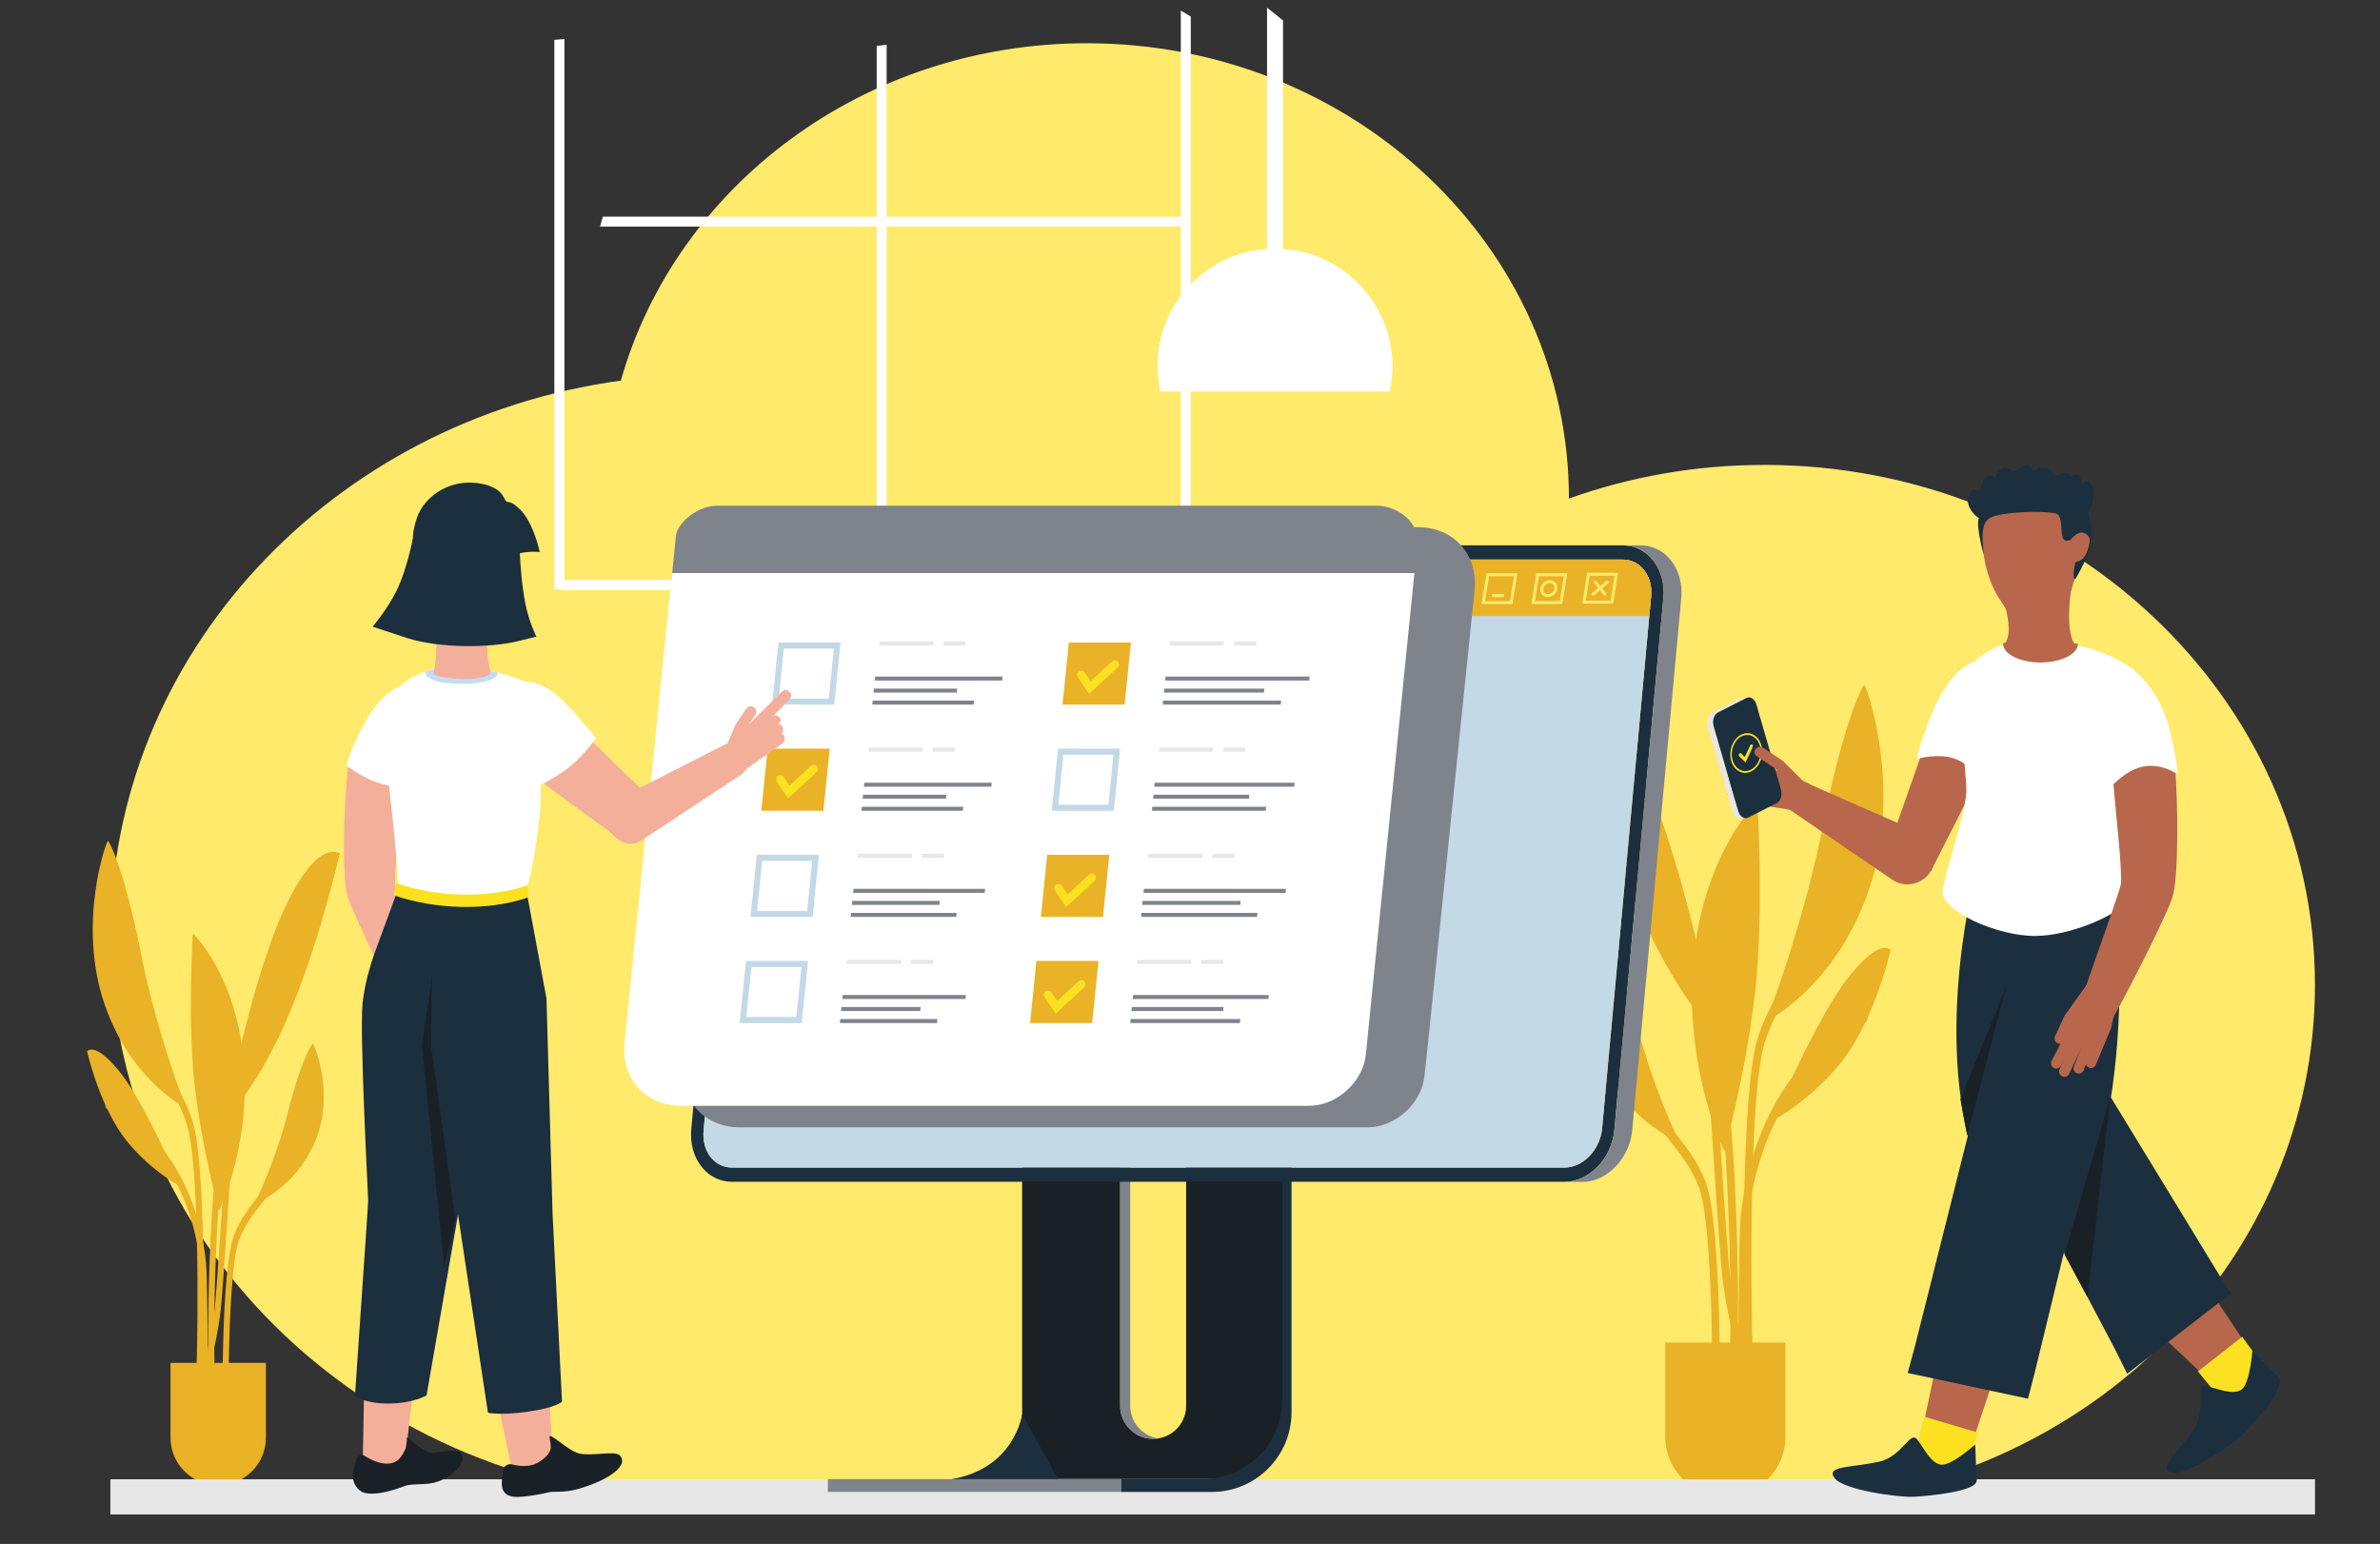 <?xml version="1.0" encoding="UTF-8"?>
<svg xmlns="http://www.w3.org/2000/svg" viewBox="0 0 1233.11 800">
  <rect x="0" y="0" width="1233.11" height="800" fill="#333333" stroke="none"/>
  <defs>
    <style>
      .cls-1 {
        fill: #c3ddf5;
      }

      .cls-2 {
        fill: #192127;
      }

      .cls-3 {
        fill: #fff;
      }

      .cls-4, .cls-5 {
        fill: #ffea6b;
      }

      .cls-6, .cls-7 {
        fill: #7f838c;
      }

      .cls-7 {
        mix-blend-mode: multiply;
      }

      .cls-8 {
        fill: #fbe120;
      }

      .cls-9 {
        fill: #c3d9e6;
      }

      .cls-5 {
        fill-rule: evenodd;
      }

      .cls-10 {
        fill: #f4af9b;
      }

      .cls-11 {
        fill: none;
        isolation: isolate;
      }

      .cls-12 {
        fill: #e8e7e7;
      }

      .cls-13 {
        fill: #e2ebf9;
      }

      .cls-14 {
        fill: #1c2f3e;
      }

      .cls-15 {
        fill: #eab226;
      }

      .cls-16 {
        fill: #f6b5b5;
      }

      .cls-17 {
        fill: #b8674c;
      }

      .cls-18 {
        fill: #315a79;
      }
    </style>
  </defs>
  <g class="cls-11">
    <g id="Ebene_1" data-name="Ebene 1">
      <g>
        <path class="cls-5" d="m914.04,240.9c-35.63,0-69.72,6.18-101.16,17.44v-.05c0-130.27-111.86-235.88-249.84-235.88-115.61,0-212.87,74.15-241.37,174.82C172.12,217.56,57.19,339.03,57.19,485.85c0,155.93,129.61,283.27,292.66,291.24v1.84s541.57,0,541.57,0c7.46.55,15,.84,22.61.84,7.61,0,15.15-.29,22.61-.84h.09c147-10.93,262.68-127.01,262.68-268.6,0-148.81-127.77-269.44-285.38-269.44"/>
        <path class="cls-13" d="m455.46,390.97l9.73-2.24c.26-1.61.46-3.22.59-4.86.26-3.3.22-6.52-.09-9.66l-9.69-1.35c-.57-2.9-1.4-5.73-2.54-8.39l7.36-7.81c-2.02-4.22-4.6-8.08-7.66-11.45l-9.9,5.07c-2.15-1.9-4.52-3.59-7.13-4.99l1.83-11.32c-4.05-1.9-8.43-3.22-13.05-3.91l-5.88,10.43c-3.02-.16-6.07,0-9.06.45l-5.19-9.9c-4.68,1.14-9.15,2.9-13.36,5.2l1.11,11.11c-2.66,1.64-5.15,3.48-7.46,5.6l-9.47-4.12c-3.29,3.67-6.15,7.79-8.47,12.22l6.74,7.02c-.64,1.4-1.22,2.82-1.76,4.3-.51,1.48-.94,2.96-1.29,4.41l-9.76,2.24c-.26,1.61-.46,3.22-.59,4.86-.26,3.3-.22,6.52.09,9.63l9.71,1.37c.54,2.93,1.4,5.73,2.54,8.42l-7.36,7.81c2,4.2,4.6,8.05,7.66,11.43l9.9-5.07c2.15,1.9,4.52,3.59,7.13,4.99l-1.83,11.32c4.05,1.9,8.43,3.22,13.05,3.91l5.88-10.43c3.02.18,6.04,0,9.03-.45l5.22,9.9c4.68-1.13,9.17-2.9,13.36-5.2l-1.11-11.11c2.63-1.61,5.15-3.48,7.46-5.6l9.47,4.12c3.29-3.67,6.15-7.79,8.45-12.22l-6.74-7.02c.66-1.37,1.25-2.82,1.76-4.28.54-1.48.97-2.96,1.32-4.43Zm-17.12-.03c-5.01,14.21-20.38,22.6-34.29,18.7-13.9-3.9-21.12-18.63-16.12-32.83,5.01-14.21,20.38-22.57,34.29-18.67,13.88,3.9,21.12,18.63,16.12,32.81Z"/>
        <g>
          <path class="cls-15" d="m909.93,508.75c-4.58,45.06-16.43,86.91-16.45,87.69.25,1.09-21.31-42.81-16.06-99.01,5.34-56.16,33.54-82.75,33.11-81.89-.12.75,3.34,47.92-.6,93.21Z"/>
          <path class="cls-15" d="m847.42,528.02c7.48,32.14,23.17,65.67,23.49,64.49.62-.18-26.63-9.76-39.96-40.63-13.9-32.14.93-65.67,1.26-64.49.62.18,7.17,9.76,15.21,40.63Z"/>
          <path class="cls-15" d="m959.71,542.21c-14.3,23.23-40.6,38.56-40.52,37.74-.64-.06,23.87-56.94,40.36-75.82,15.77-18.96,19.9-11.34,20.08-12.01-.3.3-5.88,27.35-19.92,50.08Z"/>
          <path class="cls-15" d="m889.19,773.04c.59,0,1.13-.31,1.49-.86,6.22-9.34,10.7-22.56,12.61-37.22.87-6.66,1.19-32.61,1.5-57.71v-.13c.26-20.58.5-40.01,1-45.33,2.31-24.36,10.43-47.76,22.87-65.89,11.35-16.55,24.95-27.17,37.96-36.19.95-.66,1.17-2.08.97-3.13-.22-1.2-.98-1.98-1.93-1.98-.34,0-.67.11-.96.31-13.31,9.23-27.25,20.13-38.99,37.24-12.98,18.92-21.46,43.38-23.88,68.88-.54,5.67-.78,25.27-1.04,46.03-.29,23.75-.63,50.68-1.44,56.88-1.78,13.66-5.93,25.94-11.68,34.57-.56.84-.67,2.2-.25,3.22.34.83.99,1.33,1.74,1.33Z"/>
          <path class="cls-15" d="m845.84,463.59c20.36,50.3,43.6,73.73,43.38,72.26.72.34-18.02-95.84-40.16-140.08-21.32-43.87-34.24-31.78-34.56-33.08.4.73,11.38,51.65,31.35,100.9Z"/>
          <path class="cls-15" d="m908.08,720.04c.52-.03.99-.29,1.33-.76.58-.8.7-2.15.28-3.23-5.62-14.35-10.21-32.55-12.92-51.26-1.22-8.38-3.01-35.71-4.75-62.14l-.02-.27c-1.5-22.73-2.91-44.2-3.84-51.65-4.15-33.26-13.16-68.4-25.35-98.94-11.06-27.71-23.42-48.79-35.12-67.45-.39-.63-.99-.98-1.64-.94-.69.04-1.29.5-1.6,1.25-.41.98-.32,2.34.24,3.22,11.57,18.44,23.77,39.26,34.66,66.52,11.98,30,20.82,64.5,24.89,97.13.9,7.21,2.31,28.57,3.79,51.18l.02.27c1.75,26.6,3.56,54.09,4.81,62.77,2.8,19.26,7.53,38.04,13.34,52.86.43,1.1,1.26,1.46,1.89,1.42Z"/>
          <path class="cls-15" d="m888.6,760.23c1.11,0,1.93-1.05,1.99-2.55.99-25.71,1.72-123.53-7.01-145.57-4.25-10.72-10.29-18.29-16.14-25.62-7.42-9.29-14.42-18.07-17.72-32.65-1.32-5.83-1.91-12.26-1.7-18.6.05-1.51-.71-2.7-1.8-2.82h-.07s-.12-.01-.12-.01c-1.11,0-1.94,1.08-1.99,2.58-.22,7.02.43,14.14,1.89,20.58,3.61,15.95,11.31,25.61,18.77,34.94,5.63,7.05,11.44,14.34,15.39,24.3,7.68,19.4,7.79,109.85,6.53,142.56-.06,1.5.69,2.69,1.77,2.84h.08s.14.02.14.02Z"/>
          <path class="cls-15" d="m945.49,422.72c-9.95,53.49-31.02,109.43-31.47,107.47-.85-.29,36.05-16.68,53.94-68.18,18.65-53.61-1.66-108.99-2.09-107.02-.84.31-9.67,16.33-20.38,67.73Z"/>
          <path class="cls-15" d="m906.23,703.11l.17-.03c1-.12,1.75-1.32,1.7-2.82-1.13-32.46-1.8-134.9,6.26-160.19,3.93-12.34,9.73-21.37,15.34-30.09,7.38-11.49,15.01-23.36,18.51-42.73,1.41-7.8,2.02-16.39,1.77-24.83-.04-1.5-.88-2.58-2-2.58h-.16c-1.11.13-1.87,1.31-1.83,2.83.24,7.89-.33,15.91-1.65,23.18-3.27,18.09-10.26,28.98-17.67,40.5-5.8,9.02-11.79,18.34-15.96,31.43-8.45,26.53-7.79,128.59-6.59,162.77.05,1.48.89,2.56,1.99,2.56h.12Z"/>
          <path class="cls-15" d="m892.45,765.14c.67,0,1.52-.44,1.86-1.68,9.67-34.73,6.01-144.84,2.37-182.2-3.96-40.75-6.74-80.01,2.74-112.38.29-.97.18-2.38-.57-3.2-.35-.37-.8-.58-1.27-.58-.66,0-1.49.43-1.85,1.63-9.85,33.66-7.04,73.75-2.99,115.31,3.59,36.93,7.29,145.51-2.14,179.37-.27.99-.15,2.4.62,3.19.35.35.79.55,1.24.55Z"/>
          <path class="cls-15" d="m893.93,775.58h0c-17.2,0-31.14-13.94-31.14-31.14v-48.78h62.28v48.78c0,17.2-13.94,31.14-31.14,31.14Z"/>
        </g>
        <g>
          <path class="cls-15" d="m100.37,557.82c3.64,35.77,13.04,68.98,13.06,69.61-.2.87,16.92-33.99,12.75-78.59-4.24-44.58-26.62-65.68-26.28-65,.1.59-2.65,38.04.47,73.99Z"/>
          <path class="cls-15" d="m149.98,573.11c-5.94,25.51-18.39,52.13-18.65,51.19-.5-.14,21.13-7.75,31.72-32.25,11.03-25.51-.74-52.13-1-51.19-.49.14-5.69,7.75-12.08,32.25Z"/>
          <path class="cls-15" d="m60.85,584.37c11.35,18.44,32.23,30.61,32.17,29.96.5-.05-18.95-45.2-32.03-60.18-12.51-15.05-15.79-9-15.94-9.53.24.24,4.67,21.71,15.81,39.76Z"/>
          <path class="cls-15" d="m116.83,767.6c-.46,0-.9-.25-1.18-.68-4.94-7.42-8.49-17.91-10.01-29.55-.69-5.28-.95-25.89-1.19-45.81v-.1c-.2-16.33-.4-31.76-.8-35.99-1.83-19.34-8.28-37.91-18.15-52.3-9.01-13.13-19.81-21.57-30.13-28.73-.75-.52-.93-1.65-.77-2.48.18-.95.78-1.57,1.53-1.57.27,0,.53.08.76.24,10.57,7.33,21.63,15.98,30.95,29.56,10.3,15.02,17.03,34.43,18.95,54.67.43,4.5.62,20.06.82,36.53.23,18.85.5,40.23,1.14,45.15,1.41,10.84,4.71,20.59,9.27,27.44.45.67.53,1.74.2,2.56-.27.66-.78,1.06-1.38,1.06Z"/>
          <path class="cls-15" d="m151.24,521.96c-16.16,39.92-34.61,58.53-34.43,57.35-.57.27,14.31-76.07,31.88-111.19,16.93-34.83,27.18-25.23,27.44-26.26-.31.58-9.03,41-24.89,80.09Z"/>
          <path class="cls-15" d="m101.83,725.53c-.41-.02-.79-.23-1.05-.6-.46-.63-.56-1.71-.22-2.56,4.46-11.39,8.1-25.84,10.26-40.69.97-6.65,2.39-28.34,3.77-49.32v-.21c1.2-18.04,2.32-35.09,3.06-41,3.3-26.4,10.44-54.3,20.12-78.54,8.78-21.99,18.59-38.73,27.88-53.54.31-.5.79-.78,1.3-.75.55.03,1.02.4,1.27.99.33.78.25,1.86-.19,2.55-9.18,14.63-18.87,31.16-27.51,52.8-9.51,23.81-16.52,51.2-19.76,77.1-.72,5.73-1.83,22.68-3.01,40.63v.21c-1.4,21.11-2.84,42.94-3.84,49.82-2.22,15.29-5.98,30.19-10.59,41.96-.34.87-1,1.16-1.5,1.13Z"/>
          <path class="cls-15" d="m117.3,757.43c-.88,0-1.53-.83-1.58-2.03-.78-20.41-1.36-98.05,5.57-115.55,3.37-8.51,8.17-14.52,12.81-20.33,5.89-7.38,11.45-14.34,14.06-25.92,1.05-4.63,1.51-9.73,1.35-14.77-.04-1.2.57-2.14,1.43-2.24h.06s.09,0,.09,0c.88,0,1.54.86,1.58,2.04.18,5.57-.34,11.22-1.5,16.34-2.86,12.66-8.98,20.33-14.9,27.74-4.47,5.6-9.08,11.38-12.22,19.29-6.1,15.4-6.18,87.19-5.19,113.16.05,1.19-.54,2.14-1.4,2.26h-.07s-.11.01-.11.01Z"/>
          <path class="cls-15" d="m72.14,489.52c7.9,42.46,24.62,86.86,24.98,85.31.67-.23-28.61-13.24-42.82-54.12-14.8-42.55,1.31-86.51,1.66-84.95.67.24,7.67,12.96,16.18,53.76Z"/>
          <path class="cls-15" d="m103.3,712.09l-.14-.02c-.8-.1-1.39-1.04-1.35-2.24.9-25.76,1.43-107.08-4.97-127.16-3.12-9.8-7.72-16.96-12.18-23.89-5.86-9.12-11.92-18.54-14.69-33.92-1.12-6.19-1.6-13.01-1.4-19.71.04-1.19.7-2.05,1.58-2.05h.13c.88.1,1.49,1.04,1.45,2.24-.19,6.26.26,12.63,1.31,18.4,2.59,14.36,8.15,23,14.02,32.15,4.6,7.16,9.36,14.56,12.67,24.95,6.71,21.06,6.18,102.07,5.23,129.2-.04,1.18-.7,2.04-1.58,2.04h-.1Z"/>
          <path class="cls-15" d="m114.24,761.33c-.53,0-1.2-.35-1.48-1.33-7.68-27.57-4.77-114.97-1.88-144.63,3.15-32.35,5.35-63.51-2.17-89.21-.23-.77-.14-1.89.45-2.54.27-.3.63-.46,1.01-.46.53,0,1.19.34,1.47,1.3,7.82,26.72,5.58,58.54,2.38,91.53-2.85,29.31-5.79,115.5,1.7,142.38.22.78.12,1.9-.49,2.53-.27.28-.62.43-.99.43Z"/>
          <path class="cls-15" d="m113.06,769.62h0c13.65,0,24.72-11.07,24.72-24.72v-38.72h-49.44v38.72c0,13.65,11.07,24.72,24.72,24.72Z"/>
        </g>
        <rect class="cls-12" x="57.19" y="766.5" width="1142.24" height="18.24"/>
        <path class="cls-3" d="m616.96,8.56v357.26c-1.71,1.04-3.43,2.06-5.17,3.06V5.5c1.74,1,3.46,2.02,5.17,3.06Z"/>
        <path class="cls-3" d="m459.39,23.18v375c-1.73-.18-3.45-.38-5.17-.61V23.79c1.72-.23,3.44-.43,5.17-.61Z"/>
        <path class="cls-3" d="m292.43,20.2v285.53c-1.75-.14-3.48-.3-5.22-.48V20.68c1.74-.18,3.47-.33,5.22-.48Z"/>
        <path class="cls-3" d="m616.38,117.43h-305.5c.48-1.73.97-3.46,1.48-5.17h302.55c.51,1.71,1,3.44,1.47,5.17Z"/>
        <path class="cls-3" d="m683.94,300.49c-1.26,1.76-2.55,3.51-3.88,5.24h-387.86c-1.32-1.73-2.62-3.48-3.88-5.24h395.61Z"/>
        <g>
          <path class="cls-3" d="m664.76,10.61v150.24h-8.29V4c2.8,2.16,5.57,4.36,8.29,6.61Z"/>
          <path class="cls-3" d="m721.44,189.75c0,4.5-.5,8.87-1.43,13.09h-118.8c-.93-4.22-1.43-8.59-1.43-13.09,0-.93.02-1.86.07-2.78,1.44-32.3,28.09-58.05,60.76-58.05,16.41,0,31.32,6.5,42.24,17.07,11.47,11.06,18.59,26.58,18.59,43.76Z"/>
          <path class="cls-3" d="m702.85,145.99c-9.34,25.29-40.73,43.89-78.01,43.89-8.72,0-17.13-1.02-24.99-2.91,1.44-32.3,28.09-58.05,60.76-58.05,16.41,0,31.32,6.5,42.24,17.07Z"/>
        </g>
        <g>
          <path class="cls-2" d="m529.58,470.81v295.61h97.77c22.04,0,39.91-17.87,39.91-39.91v-255.71h-137.67Zm84.98,257.63c0,9.44-7.65,17.09-17.09,17.09s-17.09-7.65-17.09-17.09v-220.61h34.18v220.61Z"/>
          <path class="cls-14" d="m529.59,732.71s-3.61,28.02-36.46,33.72l57.87,5.22-21.41-38.94Z"/>
          <rect class="cls-6" x="428.94" y="766.42" width="151.91" height="6.65"/>
          <path class="cls-14" d="m664.41,509.95v215.1c0,22.85-18.53,41.38-41.38,41.38h-42.17v6.65h46.92c22.85,0,41.38-18.53,41.38-41.38v-221.74h-4.75Z"/>
          <path class="cls-6" d="m600.07,745.33c-.85.13-1.72.2-2.6.2-9.44,0-17.09-7.65-17.09-17.09v-218.5h5.22v218.5c0,8.55,6.28,15.63,14.47,16.89Z"/>
        </g>
        <g>
          <path class="cls-14" d="m856.69,290.62c-4-5.2-9.69-8.06-16.02-8.06h-431.22c-6.22,0-12.32,2.78-17.2,7.81-4.87,5.04-7.95,11.75-8.68,18.92l-25.38,275.51c-.74,7.35,1.07,14.27,5.1,19.51,4,5.2,9.69,8.05,16.02,8.05h431.21c6.22,0,12.32-2.78,17.2-7.81,4.87-5.03,7.95-11.75,8.68-18.92l25.38-275.51c.74-7.35-1.07-14.28-5.1-19.51Zm-1.25,18.68l-25.38,275.51c-1.14,11.13-9.89,20.18-19.52,20.18h-431.21c-4.48,0-8.47-1.98-11.24-5.58-2.8-3.64-4.06-8.53-3.53-13.77l25.38-275.5c1.14-11.13,9.89-20.18,19.52-20.18h431.22c4.47,0,8.47,1.98,11.24,5.58,2.8,3.64,4.06,8.53,3.53,13.77Z"/>
          <path class="cls-9" d="m851.91,295.53c-2.77-3.6-6.76-5.58-11.24-5.58h-431.22c-9.63,0-18.39,9.05-19.52,20.18l-25.38,275.51c-.53,5.24.72,10.13,3.53,13.77,2.77,3.6,6.76,5.58,11.24,5.58h431.22c9.63,0,18.38-9.05,19.52-20.18l25.38-275.51c.53-5.24-.72-10.12-3.53-13.76Z"/>
          <path class="cls-6" d="m871.18,307.44c0-.08,0-.15,0-.23,0-.25,0-.49,0-.74,0-.08,0-.16,0-.24,0-.17-.01-.34-.02-.51,0-.25-.02-.51-.04-.76-.01-.17-.02-.34-.04-.51,0-.11-.01-.21-.02-.32,0-.1-.03-.2-.04-.3-.03-.31-.07-.62-.11-.92-.02-.18-.05-.36-.08-.53-.05-.32-.11-.65-.17-.97-.02-.11-.04-.23-.06-.35,0-.04-.02-.09-.03-.13-.03-.13-.06-.25-.08-.38-.06-.26-.12-.53-.19-.79-.04-.14-.07-.28-.11-.42-.07-.25-.14-.5-.21-.75-.04-.13-.08-.27-.12-.4-.09-.27-.18-.54-.27-.81-.04-.1-.07-.2-.11-.3-.13-.36-.28-.72-.43-1.08-.03-.07-.06-.14-.09-.2-.12-.29-.25-.57-.39-.85-.06-.12-.12-.24-.17-.35-.11-.23-.23-.46-.35-.68-.07-.12-.13-.25-.2-.37-.05-.09-.1-.18-.15-.27-.05-.09-.11-.18-.16-.27-.14-.23-.27-.45-.42-.68-.1-.15-.2-.31-.3-.46-.15-.22-.3-.44-.46-.66-.07-.09-.13-.19-.2-.29-.08-.1-.16-.21-.24-.31-.3-.39-.61-.76-.93-1.13-.04-.04-.07-.08-.1-.12-.06-.06-.12-.12-.17-.18-.26-.29-.53-.56-.8-.83-.06-.06-.11-.12-.18-.18-.03-.03-.07-.06-.1-.09-.3-.29-.61-.56-.92-.83-.02-.02-.05-.04-.07-.06,0,0,0,0-.01,0-.32-.27-.66-.53-.99-.78-.02-.01-.04-.03-.06-.04-.09-.07-.19-.13-.29-.2-.22-.15-.44-.31-.66-.45-.04-.02-.07-.05-.11-.07-.1-.07-.21-.12-.32-.19-.2-.12-.4-.24-.6-.35-.05-.03-.1-.06-.15-.09-.1-.06-.21-.1-.31-.16-.2-.1-.39-.21-.59-.3-.06-.03-.13-.07-.19-.1-.09-.04-.19-.08-.29-.12-.2-.09-.4-.18-.61-.26-.08-.03-.15-.07-.23-.1-.08-.03-.17-.06-.25-.09-.21-.08-.43-.16-.65-.23-.09-.03-.18-.07-.27-.1-.07-.02-.14-.04-.21-.06-.24-.08-.48-.14-.72-.21-.11-.03-.21-.06-.32-.09-.05-.01-.1-.02-.14-.03-.32-.08-.63-.14-.96-.21-.08-.02-.16-.04-.24-.05-.01,0-.03,0-.04,0-.44-.08-.89-.14-1.34-.19-.03,0-.07-.01-.1-.01-.3-.03-.59-.05-.89-.07-.06,0-.11,0-.17,0-.21-.01-.42-.02-.63-.03-.14,0-.28,0-.42,0h-9.23c.35,0,.7.01,1.05.03.06,0,.11,0,.17,0,.33.02.66.05.99.08.45.05.9.11,1.34.19.1.02.19.04.29.06.32.06.64.13.96.21.15.04.31.08.46.12.24.07.48.13.72.21.16.05.32.1.48.16.22.07.43.15.65.23.16.06.32.13.48.19.2.08.4.17.61.26.16.07.32.15.48.22.2.1.39.2.59.3.15.08.31.16.46.25.2.11.4.23.6.35.14.09.29.17.43.26.22.14.44.3.66.45.11.08.23.16.35.24.34.25.67.51.99.78.03.02.05.05.08.07.31.26.62.54.92.83.09.09.19.18.28.27.27.27.54.55.8.83.09.1.19.2.28.31.32.36.63.74.93,1.13.15.2.29.4.44.6.16.22.31.44.46.66.1.15.2.3.3.46.14.22.28.45.42.68.1.18.21.35.31.53.07.12.14.25.2.37.12.23.24.45.35.68.06.12.12.23.17.35.13.28.26.56.38.85.03.07.06.14.09.21.15.36.29.72.43,1.08.04.1.07.2.11.3.09.27.19.54.27.81.04.13.08.27.12.4.07.25.15.5.21.75.04.14.08.28.11.42.07.26.13.52.19.79.03.13.06.25.08.38.03.16.06.32.09.48.06.32.12.64.17.97.03.18.05.36.08.53.04.31.08.61.11.92.02.21.04.42.06.62.01.17.03.34.04.51.02.25.03.51.04.76,0,.17.01.34.02.51,0,.32,0,.65,0,.98,0,.07,0,.15,0,.22,0,.4-.02.79-.04,1.19-.03.5-.06,1-.11,1.5l-25.38,275.51c-.02.18-.05.36-.07.54-.05.41-.11.82-.17,1.23-.03.17-.05.34-.08.51-.07.38-.14.75-.22,1.13-.03.14-.06.28-.09.42-.11.5-.23.99-.37,1.48-.02.07-.04.15-.07.22-.12.41-.24.83-.37,1.23-.05.16-.11.31-.16.47-.11.33-.23.66-.35.99-.06.16-.12.33-.19.49-.14.35-.29.7-.44,1.05-.05.12-.11.25-.16.37-.22.47-.44.94-.68,1.41-.05.09-.1.18-.15.28-.21.39-.42.78-.65,1.16-.08.13-.16.27-.24.4-.29.48-.59.96-.9,1.42,0,.01-.01.02-.02.03-.01.02-.03.04-.04.06-.21.31-.43.62-.66.93-.08.1-.16.21-.23.31-.16.21-.32.42-.49.63-.12.15-.24.3-.36.45-.15.18-.3.36-.45.53-.13.15-.25.29-.38.43-.23.25-.45.5-.69.74-.29.3-.59.6-.9.89-.1.1-.2.18-.3.28-.21.19-.41.38-.62.56-.11.09-.21.18-.32.27-.2.17-.4.34-.61.5-.12.1-.25.19-.37.29-.19.15-.39.29-.58.44-.13.1-.26.19-.39.28-.19.13-.39.27-.58.4-.13.09-.27.18-.4.26-.2.13-.4.25-.6.37-.13.08-.26.16-.4.23-.22.12-.43.24-.65.36-.12.06-.24.13-.36.19-.27.14-.54.27-.81.39-.07.03-.15.07-.22.11-.34.16-.69.3-1.04.44-.09.04-.19.07-.29.11-.26.1-.51.19-.77.28-.13.04-.26.08-.4.13-.22.07-.45.14-.67.21-.14.04-.29.08-.43.12-.22.06-.43.11-.65.16-.15.03-.3.07-.45.1-.22.05-.43.09-.65.13-.15.03-.3.05-.44.08-.22.04-.45.07-.67.09-.14.02-.28.04-.43.05-.25.03-.49.04-.74.06-.12,0-.24.02-.36.03-.37.02-.73.03-1.1.03h9.23c.37,0,.73-.01,1.1-.03.12,0,.24-.02.36-.03.25-.02.49-.04.74-.06.14-.01.28-.03.42-.05.22-.03.45-.06.67-.09.15-.02.3-.05.44-.08.22-.04.43-.08.65-.13.15-.03.3-.06.45-.1.22-.05.43-.11.65-.16.14-.04.29-.08.43-.12.23-.06.45-.13.67-.21.13-.04.26-.08.4-.13.26-.09.51-.18.77-.28.09-.04.19-.07.28-.11.35-.14.7-.29,1.04-.44.07-.03.15-.07.22-.11.27-.13.54-.25.81-.39.12-.06.24-.13.36-.19.22-.12.43-.23.65-.36.13-.08.26-.16.4-.23.2-.12.4-.24.6-.37.13-.09.27-.17.4-.26.2-.13.39-.26.58-.4.13-.09.26-.19.4-.28.19-.14.39-.29.58-.44.12-.1.25-.19.37-.29.2-.16.41-.33.61-.5.11-.09.22-.18.32-.27.02-.02.05-.04.08-.06.18-.16.36-.33.54-.5.1-.09.2-.18.3-.28.3-.29.6-.58.9-.89.16-.16.31-.32.46-.49.08-.08.15-.17.23-.25.13-.14.26-.29.39-.43.15-.18.3-.35.45-.53.12-.15.25-.3.37-.45.06-.07.11-.14.17-.21.11-.14.21-.28.32-.42.08-.1.16-.21.24-.31.22-.3.44-.61.66-.92.01-.02.03-.04.04-.06,0,0,0,0,0,0,0,0,.01-.02.02-.03.32-.47.61-.94.9-1.42.04-.06.08-.12.12-.18.04-.07.08-.14.12-.21.22-.38.44-.77.65-1.16.04-.07.08-.14.12-.21.01-.02.02-.05.03-.07.24-.46.46-.93.68-1.41.01-.03.03-.06.04-.09.04-.09.08-.19.12-.28.15-.35.3-.7.44-1.05.03-.07.06-.15.09-.22.03-.09.06-.18.1-.27.12-.33.24-.66.35-.99.04-.1.08-.2.11-.31.02-.05.03-.11.05-.16.13-.41.26-.82.37-1.24.02-.06.04-.12.06-.18,0-.01,0-.02,0-.03.13-.49.26-.99.37-1.48,0-.04.02-.07.03-.11.02-.1.04-.21.06-.31.08-.37.15-.75.22-1.13.01-.08.03-.17.05-.25.01-.09.02-.17.04-.26.06-.41.12-.82.17-1.23.01-.1.03-.19.04-.29,0-.08.02-.17.03-.25l25.38-275.51c.05-.5.09-1,.11-1.5,0-.03,0-.07,0-.1.02-.36.03-.73.04-1.09Z"/>
          <path class="cls-15" d="m840.67,289.95h-431.22c-9.63,0-18.39,9.05-19.52,20.18l-.84,9.08h465.43l.91-9.92c.53-5.24-.72-10.12-3.53-13.76-2.77-3.6-6.76-5.58-11.24-5.58Z"/>
          <g>
            <path class="cls-4" d="m835.78,312.76h-16.02l2.57-16h16.02l-2.57,16Zm-14.2-1.55h12.88l2.08-12.9h-12.88l-2.08,12.9Z"/>
            <path class="cls-4" d="m809.46,313.02h-16.02l2.57-16h16.02l-2.57,16Zm-14.2-1.55h12.88l2.08-12.9h-12.88l-2.08,12.9Z"/>
            <path class="cls-4" d="m783.65,313.02h-16.02l2.57-16h16.02l-2.57,16Zm-14.2-1.55h12.88l2.08-12.9h-12.88l-2.08,12.9Z"/>
            <path class="cls-4" d="m831.57,308.63c-.23,0-.45-.1-.6-.29l-5.01-6.19c-.27-.33-.22-.82.11-1.09.33-.27.82-.22,1.09.11l5.01,6.19c.27.33.22.82-.11,1.09-.14.12-.32.17-.49.17Z"/>
            <path class="cls-4" d="m825.37,308.63c-.22,0-.44-.09-.59-.28-.28-.33-.23-.82.09-1.09l7.38-6.19c.33-.28.82-.23,1.09.09.28.33.23.82-.09,1.09l-7.38,6.19c-.14.12-.32.18-.5.18Z"/>
            <rect class="cls-4" x="773.06" y="307.85" width="6.19" height="1.55"/>
            <path class="cls-4" d="m801.96,309.4c-1.19,0-2.24-.47-2.98-1.31-.74-.86-1.05-1.99-.88-3.19.34-2.36,2.54-4.28,4.9-4.28,1.19,0,2.24.47,2.98,1.31.74.86,1.05,1.99.88,3.19-.34,2.36-2.54,4.28-4.9,4.28Zm1.04-7.23c-1.62,0-3.13,1.32-3.37,2.95-.11.75.08,1.44.52,1.95.43.5,1.08.78,1.81.78,1.62,0,3.13-1.32,3.37-2.95.11-.75-.08-1.44-.52-1.95-.43-.5-1.08-.78-1.81-.78Z"/>
          </g>
          <g>
            <g>
              <path class="cls-7" d="m409.38,273.16h325.21c18.53,0,31.26,14.1,29.4,32.55l-24.56,239.08-1.39,12.71c-1.45,14.3-15.1,26.64-29.46,26.64h-325.21c-18.53,0-31.26-14.1-29.4-32.55l24.56-239.08h.11l1.29-12.71c1.45-14.29,15.1-26.64,29.45-26.64Z"/>
              <path class="cls-6" d="m731.96,306.42l2.52-24.88c1.33-8.74-8.42-19.53-21.67-19.53h-340.83c-10.86,0-20.63,8.84-21.72,15.19l-2.65,26.22c17.9-.5,383.67,2.93,384.36,2.99Z"/>
              <path class="cls-3" d="m353,572.99h325.21c14.36,0,28.01-12.35,29.46-26.64l25.15-249.42h-384.66l-24.56,243.52c-1.87,18.45,10.87,32.55,29.4,32.55Z"/>
            </g>
            <g>
              <g>
                <path class="cls-9" d="m432.22,365.11h-32.18l3.28-32.17h32.18l-3.28,32.17Zm-28.74-3.11h25.93l2.64-25.94h-25.93l-2.64,25.94Z"/>
                <polygon class="cls-12" points="455.57 334.49 455.78 332.42 483.79 332.42 483.58 334.49 455.57 334.49"/>
                <polygon class="cls-12" points="488.77 334.49 488.98 332.42 500.4 332.42 500.19 334.49 488.77 334.49"/>
              </g>
              <g>
                <path class="cls-15" d="m426.62,420.1h-32.18l3.28-32.17h32.18l-3.28,32.17Z"/>
                <polygon class="cls-12" points="449.97 389.49 450.18 387.41 478.19 387.41 477.98 389.49 449.97 389.49"/>
                <polygon class="cls-12" points="483.17 389.49 483.38 387.41 494.8 387.41 494.58 389.49 483.17 389.49"/>
              </g>
              <g>
                <path class="cls-9" d="m421.02,475.1h-32.18l3.28-32.17h32.18l-3.28,32.17Zm-28.74-3.11h25.93l2.64-25.94h-25.93l-2.64,25.94Z"/>
                <polygon class="cls-12" points="444.36 444.49 444.58 442.41 472.59 442.41 472.38 444.49 444.36 444.49"/>
                <polygon class="cls-12" points="477.57 444.49 477.78 442.41 489.19 442.41 488.98 444.49 477.57 444.49"/>
              </g>
              <g>
                <path class="cls-9" d="m415.42,530.09h-32.18l3.28-32.17h32.18l-3.28,32.17Zm-28.74-3.11h25.93l2.64-25.94h-25.93l-2.64,25.94Z"/>
                <polygon class="cls-12" points="438.76 499.48 438.97 497.41 466.99 497.41 466.78 499.48 438.76 499.48"/>
                <polygon class="cls-12" points="471.97 499.48 472.18 497.41 483.59 497.41 483.38 499.48 471.97 499.48"/>
              </g>
              <g>
                <path class="cls-15" d="m582.68,365.11h-32.18l3.28-32.17h32.18l-3.28,32.17Z"/>
                <polygon class="cls-12" points="606.03 334.49 606.24 332.42 634.26 332.42 634.04 334.49 606.03 334.49"/>
                <polygon class="cls-12" points="639.23 334.49 639.44 332.42 650.86 332.42 650.65 334.49 639.23 334.49"/>
              </g>
              <g>
                <path class="cls-9" d="m577.08,420.1h-32.18l3.28-32.17h32.18l-3.28,32.17Zm-28.74-3.11h25.93l2.64-25.94h-25.93l-2.64,25.94Z"/>
                <polygon class="cls-12" points="600.43 389.49 600.64 387.41 628.65 387.41 628.44 389.49 600.43 389.49"/>
                <polygon class="cls-12" points="633.63 389.49 633.84 387.41 645.26 387.41 645.05 389.49 633.63 389.49"/>
              </g>
              <g>
                <path class="cls-15" d="m571.48,475.1h-32.18l3.28-32.17h32.18l-3.28,32.17Z"/>
                <polygon class="cls-12" points="594.82 444.49 595.04 442.41 623.05 442.41 622.84 444.49 594.82 444.49"/>
                <polygon class="cls-12" points="628.03 444.49 628.24 442.41 639.65 442.41 639.44 444.49 628.03 444.49"/>
              </g>
              <g>
                <path class="cls-15" d="m565.88,530.09h-32.18l3.28-32.17h32.18l-3.28,32.17Z"/>
                <polygon class="cls-12" points="589.22 499.48 589.43 497.41 617.45 497.41 617.24 499.48 589.22 499.48"/>
                <polygon class="cls-12" points="622.43 499.48 622.64 497.41 634.05 497.41 633.84 499.48 622.43 499.48"/>
              </g>
              <g>
                <polygon class="cls-6" points="453.2 352.65 453.41 350.58 519.42 350.58 519.21 352.65 453.2 352.65"/>
                <polygon class="cls-6" points="452.56 358.88 452.78 356.8 495.96 356.8 495.75 358.88 452.56 358.88"/>
                <polygon class="cls-6" points="451.93 365.11 452.14 363.03 504.66 363.03 504.45 365.11 451.93 365.11"/>
                <polygon class="cls-6" points="447.6 407.65 447.81 405.57 513.82 405.57 513.61 407.65 447.6 407.65"/>
                <polygon class="cls-6" points="446.96 413.88 447.17 411.8 490.36 411.8 490.14 413.88 446.96 413.88"/>
                <polygon class="cls-6" points="446.33 420.1 446.54 418.03 499.06 418.03 498.85 420.1 446.33 420.1"/>
                <polygon class="cls-6" points="442 462.65 442.21 460.57 510.38 460.57 510.17 462.65 442 462.65"/>
                <polygon class="cls-6" points="441.36 468.87 441.57 466.8 486.92 466.8 486.71 468.87 441.36 468.87"/>
                <polygon class="cls-6" points="440.73 475.1 440.94 473.02 495.62 473.02 495.41 475.1 440.73 475.1"/>
                <polygon class="cls-6" points="436.39 517.64 436.61 515.57 500.45 515.57 500.24 517.64 436.39 517.64"/>
                <polygon class="cls-6" points="435.76 523.87 435.97 521.79 476.99 521.79 476.77 523.87 435.76 523.87"/>
                <polygon class="cls-6" points="435.13 530.09 435.34 528.02 485.69 528.02 485.48 530.09 435.13 530.09"/>
                <polygon class="cls-6" points="603.66 352.65 603.87 350.58 678.54 350.58 678.33 352.65 603.66 352.65"/>
                <polygon class="cls-6" points="603.02 358.88 603.24 356.8 655.08 356.8 654.87 358.88 603.02 358.88"/>
                <polygon class="cls-6" points="602.39 365.11 602.6 363.03 663.79 363.03 663.58 365.11 602.39 365.11"/>
                <polygon class="cls-6" points="598.06 407.65 598.27 405.57 670.78 405.57 670.57 407.65 598.06 407.65"/>
                <polygon class="cls-6" points="597.42 413.88 597.63 411.8 647.31 411.8 647.1 413.88 597.42 413.88"/>
                <polygon class="cls-6" points="596.79 420.1 597 418.03 656.02 418.03 655.81 420.1 596.79 420.1"/>
                <polygon class="cls-6" points="592.46 462.65 592.67 460.57 666.26 460.57 666.05 462.65 592.46 462.65"/>
                <polygon class="cls-6" points="591.82 468.87 592.03 466.8 642.8 466.8 642.58 468.87 591.82 468.87"/>
                <polygon class="cls-6" points="591.19 475.1 591.4 473.02 651.5 473.02 651.29 475.1 591.19 475.1"/>
                <polygon class="cls-6" points="586.85 517.64 587.07 515.57 657.41 515.57 657.2 517.64 586.85 517.64"/>
                <polygon class="cls-6" points="586.22 523.87 586.43 521.79 633.95 521.79 633.73 523.87 586.22 523.87"/>
                <polygon class="cls-6" points="585.59 530.09 585.8 528.02 642.65 528.02 642.44 530.09 585.59 530.09"/>
              </g>
              <g>
                <path class="cls-8" d="m408.28,413.71l-5.74-8.6c-.66-1-.39-2.34.6-3,.99-.67,2.34-.39,3,.6l2.93,4.4,11.13-10.21c.88-.81,2.25-.75,3.06.13.81.88.75,2.25-.13,3.06l-14.86,13.62Z"/>
                <path class="cls-8" d="m564.25,359.55l-5.74-8.6c-.66-1-.39-2.34.6-3,1-.67,2.34-.39,3,.6l2.93,4.39,11.13-10.21c.88-.81,2.25-.75,3.06.13.81.88.75,2.25-.13,3.06l-14.86,13.62Z"/>
                <path class="cls-8" d="m552.34,470.03l-5.74-8.6c-.66-1-.39-2.34.6-3,.99-.67,2.34-.4,3,.6l2.93,4.4,11.13-10.21c.88-.81,2.25-.75,3.06.13.81.88.75,2.25-.13,3.06l-14.86,13.62Z"/>
                <path class="cls-8" d="m546.92,525.27l-5.74-8.6c-.66-1-.39-2.34.6-3,1-.67,2.34-.39,3,.6l2.93,4.39,11.13-10.21c.88-.81,2.25-.75,3.06.13.81.88.75,2.25-.13,3.06l-14.86,13.62Z"/>
              </g>
            </g>
          </g>
        </g>
        <g>
          <g>
            <path class="cls-10" d="m182.97,393.36c.24.21.32.39.33.57,0,.18-.06.34-.19.5-.07.08-.14.16-.24.24-.08.08-.23.15-.49.21-.1.03-.27.06-.42.09l-.46.08-.45.09c-.12.03-.26.06-.36.09-.19.07-.29.14-.29.23l-.02.26-.05.51-.09,1.03-.37,4.11c-.25,2.74-.45,5.48-.64,8.22-.21,2.74-.36,5.49-.5,8.24-.16,2.75-.24,5.51-.34,8.28-.17,5.53-.23,11.09-.16,16.75.03,2.83.1,5.69.24,8.65.07,1.48.16,2.99.29,4.59.07.81.14,1.62.25,2.51.05.42.11.91.17,1.37.08.51.14.98.25,1.57l.08.42.1.48c.07.34.13.62.24,1.05.24.96.36,1.22.52,1.72.16.49.3.85.44,1.24.14.39.29.78.43,1.12l.42,1.07.42,1.02.84,2c1.12,2.62,2.24,5.16,3.38,7.69,1.15,2.52,2.31,5.01,3.48,7.5,1.16,2.49,2.34,4.96,3.53,7.43,4.75,9.87,9.63,19.62,14.75,29.31l15.59-6.57c-3.29-10.34-6.74-20.66-10.16-30.93-1.69-5.14-3.43-10.25-5.06-15.35-.83-2.54-1.65-5.07-2.4-7.55l-.55-1.83-.26-.9-.24-.86c-.09-.3-.15-.55-.21-.81-.06-.26-.14-.54-.16-.7-.03-.15-.12-.53-.02-.24.03.11.03.05.04.06,0,0,0,.01,0-.02v-.08s0-1.11,0-1.11c0-.46.01-1.01.03-1.56.03-1.12.09-2.33.17-3.56.16-2.47.37-5.05.62-7.64.5-5.2,1.1-10.49,1.7-15.79.29-2.65.61-5.31.89-7.97.29-2.66.59-5.33.85-8,.28-2.67.57-5.34.82-8.01l.4-4,.1-1,.05-.5.03-.25c.02-.08-.06-.17-.24-.28-.09-.05-.22-.11-.33-.16l-.43-.17-.43-.17c-.14-.06-.31-.11-.4-.17-.24-.11-.37-.2-.44-.3-.08-.09-.14-.18-.18-.27-.09-.18-.13-.35-.09-.51.04-.16.15-.32.43-.45l-25.21-2.58Z"/>
            <g>
              <path class="cls-16" d="m241.23,554.57c.45,0,.91-.11,1.34-.35,1.31-.74,1.78-2.41,1.04-3.72l-6.67-11.84-10.55-19.08c-.73-1.32-2.39-1.8-3.71-1.07-1.32.73-1.8,2.39-1.07,3.71l10.56,19.1,6.69,11.86c.5.89,1.43,1.39,2.38,1.39Z"/>
              <path class="cls-16" d="m240.32,538.35c.62,0,1.25-.21,1.77-.65,1.15-.98,1.29-2.7.31-3.85l-7.44-8.75-15.94-12.84c-1.17-.95-2.89-.76-3.84.41-.95,1.17-.76,2.89.41,3.84l15.54,12.51,7.1,8.36c.54.64,1.31.96,2.08.96Z"/>
              <path class="cls-16" d="m213.52,520.15l10.03,18.62c1.66,3.11,3.36,6.2,4.98,9.32l4.89,9.36c.7,1.34,2.35,1.85,3.68,1.16,1.3-.68,1.82-2.25,1.21-3.57l-4.45-9.62c-1.46-3.22-3.05-6.37-4.58-9.55l-9.28-19.04c-.88-1.81-3.06-2.56-4.87-1.68-1.81.88-2.56,3.06-1.68,4.87.02.04.05.09.07.13Z"/>
              <path class="cls-16" d="m210.13,523.63c1.47,2.61,2.9,5.24,4.33,7.87,1.44,2.63,2.83,5.28,4.23,7.93,1.49,2.61,2.6,5.38,3.82,8.11,1.18,2.74,2.36,5.49,3.47,8.27.56,1.4,2.15,2.08,3.55,1.52,1.4-.56,2.08-2.15,1.52-3.55-.02-.04-.04-.08-.05-.12-1.26-2.75-2.45-5.53-3.63-8.31-1.17-2.79-2.27-5.61-3.62-8.3-1.29-2.72-2.61-5.44-3.87-8.18-1.28-2.73-2.54-5.48-3.78-8.24-.75-1.69-2.73-2.44-4.42-1.69-1.69.75-2.44,2.73-1.69,4.42.04.09.09.19.14.27Z"/>
              <path class="cls-16" d="m220.83,553.59c.38,0,.77-.08,1.14-.25,1.37-.63,1.97-2.25,1.34-3.62l-8.16-17.77-3.91-15.76c-.36-1.46-1.85-2.35-3.31-1.99-1.46.36-2.35,1.84-1.99,3.31l4.04,16.25,8.38,18.24c.46,1,1.45,1.59,2.48,1.59Z"/>
              <path class="cls-18" d="m220.79,554.18c.63,0,1.41-.13,2-.69.76-.73.96-1.98.59-3.72-.58-4.06-3.99-9.6-4.3-10.09l-.69-2.36-.44.13.72,2.44c.04.06,3.67,5.88,4.25,9.96.34,1.59.18,2.7-.46,3.31-.92.88-2.57.47-2.59.47l-.11.44s.46.12,1.02.12Z"/>
              <path class="cls-18" d="m227.86,557.9c.08,0,1.94-.11,2.89-1.52.67-.99.7-2.36.1-4.07-1.19-3.36-7.13-15.31-7.19-15.43l-.41.2c.06.12,5.99,12.05,7.17,15.38.55,1.57.54,2.8-.04,3.67-.82,1.22-2.52,1.32-2.54,1.32l.02.45Z"/>
              <path class="cls-18" d="m235.82,559.24c.27,0,.58-.06.92-.22.05-.02.1-.05.15-.07.46-.21,1.23-.57,1.55-1.6.58-1.84-.47-5.04-3.21-9.79l-5.91-10.79-.4.22,5.91,10.8c2.64,4.57,3.7,7.74,3.17,9.43-.26.84-.87,1.12-1.31,1.32-.06.03-.12.05-.17.08-.86.43-1.55-.07-1.55-.08l-.27.36s.47.34,1.11.34Z"/>
              <path class="cls-18" d="m241.32,554.9c.07-.01,1.79-.35,2.5-1.72.46-.87.4-1.94-.15-3.18-2.07-4.63-8.71-16.41-8.78-16.53l-1.84-2.65-2.74-1.42-.21.4,2.64,1.36,1.76,2.54c.06.1,6.68,11.86,8.75,16.47.5,1.11.55,2.04.17,2.78-.61,1.18-2.17,1.48-2.19,1.48l.08.45Z"/>
            </g>
          </g>
          <g>
            <g>
              <path class="cls-10" d="m209.88,756.03s-7.01,5.66-14.65,4.19c-7.65-1.48-7.22-5.84-7.22-5.84l3.03-164.8,37.68,5.23-18.84,161.22Z"/>
              <path class="cls-10" d="m286.29,757.07s-4.54,5.77-12.91,6.08c-6.35.23-8.59-3.77-8.59-3.77l-21.41-101.74,37.68-11.51,5.23,110.94Z"/>
              <path class="cls-3" d="m222.61,378.36s0,.04-.01.05c-.25,1.63-.58,3.2-.97,4.68-.81,3.03-1.43,6.19-1.89,9.23-.01.02-.01.03-.01.04-1.4,9.13-1.48,17.17-1.48,17.17,0,0-2.21-.19-5.41-.6-5.52-.69-13.97-2.02-19.19-4.11-6.59-2.64-12.32-6.71-14.34-8.22,4.01-11.87,17.06-45.2,35.91-41.31,5.86,1.2,8.09,12.44,7.39,23.07Z"/>
              <path class="cls-3" d="m279.99,406.15c1.56,17.32-6.3,56.81-9.44,60.86-3.14,4.04-17.43,15.59-34.68,15.59s-31.35-4.31-29.78-14.13c1.57-9.82-3.83-54.74-4.96-65.09-1.48-13.56-4.73-26.56.68-38.48,5.42-11.91,10.83-14.08,18.55-16.81.12-.05.24-.09.37-.14,6.08-2.16,13.96-3.37,23.77-1.94,4.75.69,8.87,1.48,12.42,2.3.37.08.73.17,1.09.26,16.26,3.95,20.2,8.7,20.2,8.7,0,0,.22,31.53,1.79,48.86Z"/>
              <polygon class="cls-10" points="278.56 403.69 317.77 432.38 347.23 423.36 300.09 377.73 278.56 403.69"/>
              <path class="cls-3" d="m308.79,382.38c-2.25,3.31-6.05,8.16-11.69,13.26-5.91,5.34-14.7,9.98-16.45,10.89-.21.1-.31.16-.31.16,0,0-34.55-30.3-20.27-48.81,4.36-5.65,14.55-6.89,24.52-.6.1.05.21.12.3.2.18.1.35.22.51.34.3.2.6.41.88.63.37.27,1.06.85,1.06.85,6.28,4.19,21.46,23.09,21.46,23.09Z"/>
            </g>
            <path class="cls-14" d="m249.65,467.1l-10.58,152.07-18.07,103.89s-7.11,4.2-19.7,4.2-17.39-3.93-17.39-3.93l6.9-101s-4.54-86.9-2.98-102.12c.02-.26.04-.51.07-.75,1.04-9.29,3.67-18.68,6.74-27.1,6.27-17.16,11.1-30.26,11.1-30.26l18.79,5.02h25.12Z"/>
            <path class="cls-14" d="m291.19,726.27s-2.81,3.08-17.5,5.18c-14.69,2.1-20.88.58-20.88.58l-30.37-201.07,7.41-63.22,22.94-.63,20.06-5.03,10.29,55.27,3.14,111.26,4.9,97.66Z"/>
            <path class="cls-8" d="m204.18,463.96c21.09,7.22,48.29,8.31,69.38,1.08,0-1.43,0-4.95,0-6.37-21.09,7.22-47.24,6.14-68.34-1.08,0,1.43-1.05,4.95-1.05,6.37Z"/>
            <g>
              <path class="cls-10" d="m321.53,413.37l53.57-27.32c4.43-2.14,9.76-.29,11.9,4.14,1.93,3.99.61,8.71-2.91,11.18l-52.55,34.62c-9.77,5.39-17.73-7.6-21.88-13.52-4.15-5.92,4.13-3.88,10.05-8.03.56-.39,1.21-.77,1.81-1.06Z"/>
              <path class="cls-10" d="m376.94,403.67c-.58-.21-1.11-.6-1.49-1.14-1-1.42-.66-3.38.75-4.38l25.4-17.94c1.42-1,3.38-.66,4.38.75,1,1.42.66,3.38-.75,4.38l-25.4,17.94c-.87.62-1.95.72-2.89.39Z"/>
              <g>
                <path class="cls-10" d="m409.87,360.7c-.06.65-.33,1.28-.83,1.77l-8.27,8.24-13.41,13.14c-1.12,1.1-4.58,3.71-5.68,2.58-1.1-1.12.57-5.55,1.69-6.65l13.39-13.12,8.25-8.22c1.12-1.11,2.92-1.11,4.03,0,.62.62.89,1.45.82,2.26Z"/>
                <path class="cls-10" d="m391.85,369.02c-.04.47-.2.93-.48,1.35l-5.24,7.75-6.71,15.68c-.62,1.45-2.3,2.12-3.74,1.5-1.45-.62-2.12-2.29-1.5-3.74l6.93-16.18,5.55-8.2c.88-1.3,2.65-1.65,3.96-.76.89.6,1.33,1.61,1.24,2.61Z"/>
                <path class="cls-10" d="m402.83,375.49l-10.45,9.17-13.75,13.12c-1.14,1.09-2.94,1.04-4.03-.09-1.09-1.14-1.04-2.94.09-4.03l13.88-13.24,10.49-9.21c1.18-1.04,4.1-.67,5.01.62,1.32,1.87-.67,3.16-1.25,3.67Z"/>
                <path class="cls-10" d="m405.82,378.27c-.06.75-.42,1.48-1.06,1.98l-10,7.99-13.7,11.59c-1.2,1.02-3,.87-4.02-.34-1.02-1.2-.87-3,.34-4.02l13.79-11.66,10.03-8.01c1.23-.98,3.02-.78,4.01.45.47.59.67,1.32.61,2.02Z"/>
              </g>
            </g>
          </g>
          <g>
            <path class="cls-1" d="m258,348.59c-.37,3.23-6.81,5.81-18.82,5.81s-18.84-2.73-18.84-6.1c0-.06,0-.14.01-.2.12-.05.24-.09.37-.14,6.08-2.16,13.96-3.37,23.77-1.94,4.75.69,8.87,1.48,12.42,2.3.37.08.73.17,1.09.26Z"/>
            <path class="cls-10" d="m224.15,316.44s4.03,13.8.57,32.19c-.64,3.39,31.46,5.48,29.33-1.22-3.93-12.36.19-43.18.19-43.18l-30.1,12.21Z"/>
            <path class="cls-14" d="m214.92,273.9s-3.18,19.62-9.7,32.67c-4.45,8.91-12.12,18.17-12.12,18.17,0,0,14.62,4.85,18.28,6.01,16.31,5.13,42.41,5.13,57.32,1.4,5.68-1.42,9.21-2.28,9.21-2.28,0,0-3.98-8.02-5.71-17.06-3.61-18.82-3.14-40.72-3.14-40.72l-36.47-10.07-17.67,11.88Z"/>
            <path class="cls-14" d="m279.65,286.07s-3.07-14.98-10.12-22.02c-5.23-5.23-6.53-3.3-7.38-4.38-.88-1.12-1.32-3.09-3.35-4.9-1.58-1.4-2.84-2.12-6.13-3.35-18.77-5.35-33.15,6.17-36.68,16.95-4.77,14.58-1.57,19.83,13.11,41.03.5-1.09,20.25-11.54,33.06-19.76,7.69-4.94,17.48-3.57,17.48-3.57Z"/>
          </g>
          <polygon class="cls-2" points="235.92 631.76 223.32 541.71 223.82 505.86 218.59 541.71 230.1 656.62 235.92 631.76"/>
          <path class="cls-2" d="m320.97,754c-2.65-2.4-14.82.69-21.02-.9-6.2-1.6-16.08-12.11-15.18-8.02.36,1.66.55,3.26.6,4.79.01.48-.05.94-.22,1.39-.6,1.63-2.23,4.22-6.61,6.71-4.24,2.4-9.61,1.75-13.26.84-2.25-.57-4.48,1.03-4.73,3.34-.14,1.28-.31,2.91-.51,4.95-.43,4.34.77,8.56,7.98,8.56,3.1,0,10.85-1.01,16.74-2.5.25-.06.51-.1.77-.11,6.34-.26,9.73.4,20.75-3.76,12.54-4.73,19.15-11.22,14.67-15.29Z"/>
          <path class="cls-2" d="m237.59,752.18c-2.63-1.15-8.08.03-13.34.65-5.26.61-14.39-10.66-13.47-7.2.29,1.09-.4,2.91-.43,4.07,0,.38-.11.76-.29,1.1-1.35,2.55-2.86,6.8-8.11,7.5-4.95.67-10.14-2.05-13.14-4.01-1.4-.92-3.28-.31-3.86,1.26-.81,2.2-1.75,5.29-2.04,8.36-.55,5.71,3.65,8.43,3.65,8.43,0,0,3.68,4.63,21.64-1.76.86-.31,1.63-.6,2.36-.88.19-.07.38-.12.58-.15,7.39-1.07,11.17.37,18.16-2.86,10.26-4.73,12.74-12.57,8.29-14.51Z"/>
        </g>
        <g>
          <g>
            <path class="cls-17" d="m938.2,413.16c-3.58-.38-6.66-1.73-9.74-3.05l-4.64-1.97-4.61-2.02c-3.07-1.36-6.11-2.77-9.14-4.21-3.03-1.44-6.04-2.89-9.02-4.42-1.36-.7-1.8-2.29-.99-3.56.74-1.15,2.27-1.64,3.56-1.18,3.19,1.12,6.34,2.31,9.48,3.52,3.14,1.2,6.25,2.48,9.4,3.67l4.69,1.86,4.66,1.9c3.12,1.25,6.24,2.49,8.86,4.69,1.2,1.01,1.25,2.74.11,3.87-.69.69-1.69.99-2.62.9Z"/>
            <path class="cls-17" d="m926.63,417.34l-7.07-6.03c-.04.05-.05.07-.07.09l-.06.07c-.09.11-.14.15-.19.16-.07,0-.12-.04-.18-.06l-.34-.14-.69-.28-1.38-.56-2.75-1.13c-1.82-.78-3.66-1.53-5.47-2.33-1.82-.79-3.63-1.6-5.43-2.42-1.8-.83-3.59-1.66-5.36-2.55l-.84-.42-.36-.51-.12-.17c-.84-1.19-.45-2.82.89-3.63,1.33-.81,3.1-.5,3.94.69l.12.17-1.19-.93c1.92.59,3.81,1.24,5.7,1.89,1.88.66,3.76,1.33,5.63,2.03,1.87.68,3.72,1.41,5.58,2.11l2.77,1.09,1.39.55.69.27.35.14c.05.03.12.03.17.08.01.04,14.75,6.41,14.72,6.55l-14.75-6.23s18.01,6.18,17.99,6.24l-2.1,2.1c-.57,1.7-10.57,1.72-11.58,3.16Z"/>
            <path class="cls-17" d="m923.82,417.43c-2.51-.26-4.82-.98-7.09-1.78-2.28-.78-4.57-1.56-6.84-2.37-2.27-.81-4.54-1.63-6.79-2.47-2.25-.85-4.5-1.73-6.72-2.66-1.42-.59-2.01-2.14-1.32-3.46.64-1.21,2.13-1.81,3.47-1.44h0c2.34.64,4.65,1.34,6.97,2.04,2.32.69,4.63,1.41,6.93,2.15,2.3.73,4.59,1.48,6.88,2.25,2.3.74,4.56,1.55,6.63,2.84,1.32.82,1.63,2.49.69,3.73-.66.87-1.76,1.29-2.82,1.18Z"/>
            <path class="cls-17" d="m929.02,420.03c-1.86-.45-3.74-.8-5.62-1.12-1.89-.33-3.78-.6-5.69-.85-.48-.06-.95-.14-1.43-.17-.48-.03-.98,0-1.48.05-.5.05-1,.09-1.49.08-.49-.02-.96-.09-1.44-.14l-2.86-.34-2.86-.37-.38-.05-.39-.15c-.76-.29-1.5-.6-2.25-.9-.75-.3-1.5-.61-2.24-.92-1.49-.62-2.97-1.25-4.43-1.93-1.36-.63-1.82-2.14-1.03-3.36.74-1.13,2.28-1.62,3.59-1.19,1.55.51,3.08,1.06,4.61,1.62.76.28,1.52.56,2.28.86.75.29,1.52.58,2.26.88l-.77-.2,2.85.4,2.84.43c.47.08.95.13,1.42.24.46.11.91.29,1.36.47.45.18.9.34,1.37.44.47.1.95.14,1.42.21,1.9.26,3.81.5,5.73.69,1.92.19,3.84.35,5.79.42,1.58.05,2.75,1.21,2.61,2.6-.14,1.38-1.54,2.46-3.12,2.4-.22,0-.44-.04-.64-.09Z"/>
            <path class="cls-17" d="m903.81,416.46l-.21-.39s2.54-1.21,2.54-2.62c0-.82-.87-1.57-2.56-2.26-1.64-.77-3.7-1.69-6.12-2.74l.22-.4c2.43,1.05,4.49,1.97,6.13,2.74,1.86.75,2.82,1.64,2.82,2.63,0,1.68-2.69,2.97-2.81,3.02Z"/>
            <path class="cls-17" d="m908.91,412.23l-.31-.32s1.68-1.36,1.54-2.92c-.09-1.01-.9-1.91-2.4-2.68-1.87-.96-7.04-2.91-11.05-4.38l.19-.41c4.02,1.47,9.21,3.43,11.11,4.4,1.64.84,2.53,1.85,2.63,3.01.16,1.79-1.63,3.23-1.71,3.3Z"/>
            <path class="cls-17" d="m912.07,407.25c-.07.01-.12.02-.13.02l-.02-.43v.22s0-.22,0-.22c.04,0,.96-.09,1.38-.99.02-.05.05-.11.08-.17.23-.45.54-1.07.17-1.88-.74-1.63-3.88-3.3-9.34-4.97l-5.68-1.91.18-.41,5.67,1.91c5.66,1.73,8.81,3.43,9.61,5.2.45.98.05,1.77-.18,2.23-.03.06-.06.11-.08.16-.44.94-1.33,1.19-1.66,1.25Z"/>
            <path class="cls-12" d="m887.58,374.16s0-.05,0-.07c0-.22.03-.43.05-.64.02-.21.05-.42.09-.62.03-.15.06-.31.1-.46.05-.2.11-.39.18-.57.07-.21.15-.41.24-.61,0-.02.01-.03.02-.05.14-.28.29-.54.47-.78,0,0,0-.01.02-.02.18-.24.37-.45.59-.64,0,0,0,0,.01-.01.22-.19.45-.35.7-.48l14.78-7.53c.18-.09.37-.17.56-.22,0,0,.02,0,.02,0,.19-.05.37-.08.56-.1l-3.07.2c-.06,0-.13.01-.19.02-.07,0-.15.02-.22.04-.05.01-.1.02-.15.04,0,0-.02,0-.02,0,0,0-.02,0-.03,0-.06.02-.13.04-.19.06-.06.02-.12.05-.18.07-.05.02-.1.05-.15.07l-14.78,7.53s-.02,0-.02.01c-.06.03-.11.06-.17.09-.06.03-.11.07-.16.1-.05.04-.11.07-.16.11-.05.04-.1.08-.16.13-.01,0-.02.02-.03.03,0,0,0,0-.01.01-.04.03-.07.06-.11.1-.05.05-.1.1-.15.15-.05.05-.1.11-.15.17-.05.06-.1.13-.15.19,0,.01-.02.02-.02.03,0,0,0,.01-.01.02-.04.05-.08.11-.12.17-.06.08-.11.17-.16.26-.06.1-.12.21-.17.32,0,0,0,.02-.01.03,0,.02-.01.03-.02.05-.06.12-.11.24-.16.36-.03.08-.05.16-.07.24-.07.19-.13.38-.18.58-.04.15-.07.3-.1.46-.04.21-.06.41-.09.62,0,.1-.03.2-.04.3,0,.11,0,.23,0,.34,0,.02,0,.05,0,.07,0,.02,0,.04,0,.07,0,.13,0,.26.01.39,0,.11.01.22.03.34,0,.09.02.18.03.26,0,0,0,0,0,.01,0,0,0,.02,0,.02.01.1.03.19.05.29.02.09.03.18.05.27.02.09.04.17.06.26.02.08.04.17.07.25l12.72,43.96s0,0,0,0c.02.08.05.16.07.24.03.08.05.16.08.24.03.08.06.15.09.23.02.04.03.07.05.11,0,.01,0,.02.01.03.01.03.02.05.04.08.03.07.07.15.1.22.04.08.08.15.12.22.04.07.08.14.12.2,0,0,0,0,0,0,0,0,0,0,0,0,.05.08.09.15.14.22.05.08.11.16.16.23.04.05.08.11.12.16,0,.01.02.02.03.04.01.01.02.03.03.04.08.09.15.17.23.26.06.06.12.12.18.17.03.02.05.05.08.07.02.02.04.03.05.05.09.07.18.13.27.2.08.06.15.12.24.17.11.07.23.12.35.17.08.04.16.08.24.11.13.05.27.08.4.11.07.02.14.04.21.05.21.03.41.04.62.03l3.07-.2h0,0s-.01,0-.02,0c-.2.01-.41,0-.61-.03-.07-.01-.14-.04-.21-.05-.13-.03-.27-.06-.4-.11-.08-.03-.16-.08-.24-.11-.12-.05-.24-.11-.35-.17-.08-.05-.16-.11-.24-.17-.11-.08-.22-.15-.33-.24-.03-.02-.05-.05-.08-.07-.16-.14-.31-.3-.45-.47,0-.01-.02-.02-.03-.04-.15-.19-.3-.4-.44-.62,0,0,0,0,0,0-.14-.23-.26-.47-.37-.73,0-.01,0-.02-.01-.03-.11-.26-.21-.53-.29-.82l-12.72-43.96c-.1-.36-.18-.72-.23-1.09,0,0,0,0,0-.01-.05-.35-.07-.71-.07-1.06Z"/>
            <path class="cls-14" d="m922.74,409l-12.72-43.96c-.84-2.89-3.16-4.39-5.19-3.36l-14.78,7.53c-2.03,1.04-3.01,4.22-2.17,7.11l12.72,43.96c.84,2.89,3.17,4.39,5.2,3.36l14.78-7.53c2.03-1.04,3-4.22,2.16-7.11Z"/>
            <g>
              <path class="cls-8" d="m906.31,400.13c-4.47,1.45-8.81-1.83-9.66-7.31-.86-5.48,2.08-11.13,6.55-12.58,4.47-1.45,8.81,1.83,9.66,7.31.86,5.48-2.08,11.13-6.55,12.58Zm-2.97-18.99c-4.06,1.32-6.74,6.45-5.96,11.44.78,4.99,4.72,7.97,8.79,6.65,4.06-1.32,6.74-6.45,5.96-11.44-.78-4.99-4.72-7.97-8.79-6.65Z"/>
              <path class="cls-8" d="m904.4,395.09l-3.24-3.15c-.32-.31-.35-.89-.08-1.31.27-.42.74-.5,1.06-.2l1.88,1.84,2.78-6.05c.21-.46.67-.65,1.03-.41.36.23.47.8.26,1.26l-3.69,8.03Z"/>
            </g>
            <path class="cls-17" d="m936.96,413.51c-.93.17-1.92-.09-2.59-.76l-14.65-14.56-9.61-6.44c-1.25-.84-1.49-2.47-.53-3.65.96-1.17,2.75-1.44,4.01-.61l10.03,6.72,15.01,14.92c1.05,1.05.95,2.7-.23,3.7-.42.36-.93.58-1.45.67Z"/>
          </g>
          <g>
            <polygon class="cls-17" points="1015.3 767.51 991.36 762.81 1005.71 694.89 1037.26 701.35 1015.3 767.51"/>
            <polygon class="cls-17" points="1172.17 709.34 1155.05 725.19 1111.98 684.53 1140.95 662.54 1172.17 709.34"/>
            <path class="cls-14" d="m1155.74,670.27l-53.61,41.57-6.03-12.15-1.13-2.15-25.61-48.56-14.49,59.6-.56,2.32-3.6,13.85-62.3-13.33,3.82-14.14.58-2.32,26.7-106.22c-16.23-68.13,6.38-145.58,6.38-145.58,0,0,38.83-54.5,60.27-5.02,21.44,49.48,7.53,130.51,7.53,130.51l54.11,88.71.42.68,7.51,12.23Z"/>
            <polygon class="cls-17" points="1032.02 389.11 1000.41 451.44 977.62 441.7 1000.84 375.78 1032.02 389.11"/>
            <path class="cls-3" d="m1031.22,342.43c8.51,1.77,10.13,22.86,6.52,36.4-3.61,13.54-11.31,27.93-11.31,27.93,0,0-3.62-9.59-12.75-13.29-9.13-3.7-20.55-.2-20.55-.2,0,0,12.72-56.12,38.1-50.85Z"/>
            <path class="cls-3" d="m1100.29,420.49c1.74,19.4,2.48,44.44-1,48.97-3.48,4.52-26.08,15.52-45.2,15.52s-49.26-12.93-47.52-23.92c1.74-10.99,11.59-38.8,12.17-50.43.58-11.64-6.38-45.26.58-64.02,0,0,5.68-7.96,17.99-12.37,6.74-2.42,15.47-3.78,26.34-2.18,5.27.78,9.83,1.66,13.77,2.58,19.04,4.48,29.18,13.23,29.18,13.23,0,0-8.05,53.22-6.31,72.62Z"/>
            <path class="cls-17" d="m1123.67,387.77c-.27.23-.35.42-.37.61-.01.19.06.37.2.55.07.09.15.18.25.26.09.09.25.17.52.24.1.04.3.07.46.1l.5.1.49.1c.13.04.29.07.39.11.21.08.32.16.31.26l.02.28.04.56.08,1.12.33,4.47c.23,2.98.39,5.96.55,8.95.17,2.99.29,5.98.39,8.97.12,2.99.16,6,.22,9.01.08,6.02.05,12.07-.13,18.22-.09,3.08-.21,6.18-.41,9.4-.1,1.61-.22,3.25-.4,4.98-.09.88-.18,1.75-.31,2.72-.06.46-.14.99-.21,1.49-.09.55-.17,1.06-.3,1.7l-.09.46-.12.52c-.09.37-.15.67-.28,1.14-.28,1.04-.41,1.32-.59,1.87-.18.53-.34.92-.5,1.34-.16.42-.33.85-.48,1.22l-.48,1.15-.47,1.1-.95,2.16c-1.26,2.83-2.53,5.57-3.82,8.3-1.3,2.72-2.61,5.41-3.92,8.09-1.31,2.69-2.63,5.36-3.98,8.01-5.35,10.65-10.83,21.17-16.58,31.61l-16.83-7.43c3.77-11.19,7.7-22.35,11.61-33.45,1.93-5.56,3.92-11.09,5.78-16.6.95-2.75,1.88-5.49,2.75-8.17l.63-1.98.3-.97.27-.93c.1-.32.17-.6.24-.88.07-.28.16-.59.19-.76.03-.16.14-.58.02-.26-.03.12-.04.05-.05.06,0-.01,0,.01,0-.02v-.09s.02-1.21.02-1.21c0-.5,0-1.1,0-1.7-.01-1.21-.06-2.53-.12-3.87-.12-2.69-.31-5.5-.54-8.33-.45-5.66-1.01-11.43-1.56-17.21-.27-2.89-.57-5.79-.82-8.69-.27-2.9-.55-5.81-.78-8.71-.25-2.91-.52-5.82-.74-8.73l-.36-4.36-.09-1.09-.05-.54-.02-.27c-.02-.09.07-.19.27-.3.09-.05.25-.11.37-.17l.47-.18.47-.18c.15-.06.34-.12.43-.17.26-.11.41-.22.48-.31.08-.1.15-.19.21-.29.1-.19.15-.38.11-.55-.04-.18-.16-.35-.46-.49l27.47-2.35Z"/>
            <path class="cls-3" d="m1096.57,345.03c8.06-3.25,21.11,13.4,25.62,26.67,4.51,13.27,6.09,29.51,6.09,29.51,0,0-8.33-5.97-17.98-3.98-9.65,1.99-17.21,11.24-17.21,11.24,0,0-20.56-53.75,3.48-63.44Z"/>
            <path class="cls-17" d="m1076.62,333.69c-.12,5.3-8.75,9.58-19.39,9.58s-19.39-4.34-19.39-9.69c0-.09,0-.19,0-.28,6.51-2.34,14.95-3.65,25.46-2.11,5.09.75,9.5,1.6,13.31,2.5Z"/>
            <path class="cls-17" d="m980.45,455.86l-53.9-36.8c-4.42-2.95-3.37-6.53-.43-10.95,2.68-4.03,2.15-5.98,6.39-3.96l61.82,27.18c7.05,3.34,10.06,11.77,6.72,18.82-3.34,7.05-11.77,10.06-18.82,6.72-.6-.29-1.24-.65-1.78-1.01Z"/>
            <polygon class="cls-2" points="1019.23 588.39 1039.51 510.95 1015.72 569.65 1019.23 588.39"/>
            <polygon class="cls-2" points="1093.41 568.31 1069.65 650.06 1081.53 672.06 1093.41 568.31"/>
            <polygon class="cls-8" points="1025.04 742.41 1017.58 763.52 991.36 754.55 997.15 734.13 1025.04 742.41"/>
            <polygon class="cls-8" points="1161.71 692.65 1175 711.11 1152.46 727.31 1138.78 710.62 1161.71 692.65"/>
            <path class="cls-14" d="m973.31,757.46c-14.67,3.15-27.43,2.05-22.84,8.36,4.59,6.31,33.4,10.16,41.06,9.75,7.66-.4,32.95-2.73,32.63-8.48-.32-5.74-.77-18.63-.77-18.63,0,0-12.35,11.18-17.69,10.47-5.34-.71-8.67-8.28-12.38-13.05-3.71-4.77-7.71,8.95-20.01,11.59Z"/>
            <path class="cls-14" d="m1136.37,740.94c-8.62,12.45-18.82,20.27-10.99,22.09,7.83,1.82,31.82-14.78,37.19-20.3,5.37-5.53,22.41-24.57,18.13-28.85-4.28-4.28-13.68-14.07-13.68-14.07,0,0-1.26,17.17-5.7,20.24-4.44,3.07-12.23-.59-18.33-1.8-6.1-1.21.6,12.26-6.63,22.69Z"/>
            <path class="cls-17" d="m1038.25,311.85s4.64,13.96,1.23,20.43c-1.56,2.97,6.84,7.94,15.73,8.32,10.5.45,21.72-2.03,18.96-8.03-5.1-11.09.5-36.58.5-36.58l-36.42,15.86Z"/>
          </g>
          <g>
            <path class="cls-17" d="m1064.67,553.62c1.21.32,2.52-.23,3.12-1.38l6.43-12.41,10.17-20.04c.68-1.34.15-2.98-1.2-3.66-1.34-.68-2.98-.15-3.66,1.2l-10.16,20.02-6.42,12.39c-.69,1.34-.17,2.98,1.17,3.67.18.09.37.17.56.22Z"/>
            <path class="cls-17" d="m1067.15,540.86c1.05.02,2.07-.57,2.54-1.59l4.72-10.25,11.93-16.71c.87-1.23.59-2.93-.63-3.8-1.22-.88-2.93-.59-3.8.63l-12.23,17.13-4.94,10.72c-.63,1.37-.03,2.99,1.34,3.62.35.16.72.24,1.08.25Z"/>
            <path class="cls-17" d="m1084.53,514.26l-8.86,19.91c-1.46,3.32-2.99,6.62-4.37,9.98l-4.24,10.05c-.59,1.39.07,2.99,1.45,3.57,1.35.57,2.89-.03,3.52-1.34l4.68-9.81c1.54-3.28,3.18-6.52,4.77-9.77l9.62-19.51c.89-1.8.15-3.98-1.65-4.87-1.8-.89-3.98-.15-4.87,1.65-.02.04-.04.09-.06.13Z"/>
            <path class="cls-17" d="m1088.66,518.02c-1.17,2.88-2.37,5.75-3.59,8.6-1.2,2.86-2.45,5.7-3.69,8.55-1.3,2.82-2.32,5.76-3.43,8.67-1.11,2.9-2.24,5.8-3.43,8.67-.58,1.39.08,2.99,1.48,3.56,1.39.58,2.99-.08,3.56-1.48.01-.04.03-.08.05-.12,1.04-2.89,2.15-5.76,3.27-8.63,1.16-2.85,2.2-5.74,3.63-8.48,1.35-2.77,2.68-5.55,4.06-8.31,1.36-2.76,2.74-5.52,4.15-8.26.84-1.64.2-3.66-1.44-4.5-1.64-.84-3.66-.2-4.5,1.44-.04.09-.09.18-.12.27Z"/>
            <path class="cls-17" d="m1082.63,553.36c1.3.34,2.68-.31,3.21-1.59l7.95-19.05,3.56-16.85c.31-1.47-.63-2.92-2.1-3.23-1.47-.31-2.92.63-3.23,2.1l-3.45,16.35-7.75,18.58c-.58,1.39.08,2.99,1.47,3.57.12.05.24.09.35.12Z"/>
          </g>
          <g>
            <path class="cls-17" d="m1079.08,290.37c-.89,1.56-1.61,2.84-1.9,3.77-.36,1.14-.62,3.03-1.83,5.33-2.67,5.09-.65,7.67-7.74,12.13-4.25,2.68-15.71,9.56-20.64,8.93-6.66-.85-5.68-2.44-10.13-8.86-2.44-3.52-4.29-7.22-5.69-10.92-.95-2.52-1.7-5.03-2.27-7.47-2.99-12.78-1.39-23.68-1.39-23.68,2.4-24.6,34.78-23.39,43.94-12.48,15.13,18.01,12.23,25.15,7.63,33.24Z"/>
            <path class="cls-14" d="m1027.87,287.71s-5.7-19.97-1.42-20.19c.97-.97-5.73-10.43,12.11-16.95,9.15-3.34,41.35,5.13,42.13,9.2,2.91,15.01,6.78,19.37-5.33,40.2-2.28.34.01-8.71.01-8.71,0,0,4.57-.44,6.21-5.55,1.75-5.45,1.53-7.6-1-9.15-3.84-2.34-7.65,3.07-7.65,3.07,0,0-3.39,1.94-4.36-1.45-.95-3.34.16-11.31-3.39-12.11-7.82-1.75-27.98-.61-33.42,1.94-5.44,2.55-4.84,9.2-3.9,19.7Z"/>
            <path class="cls-14" d="m1019.8,257.81c.6-1.85,1.49-4.17,3.43-4.06.65.04,1.29.36,1.94.26,1.8-.29,1.52-2.92,2-4.67.75-2.77,5.02-3.68,6.83-1.46.34-2,1.25-4.05,3.01-5.04,1.77-.99,4.47-.36,5.05,1.58,1.47-.09,2.78-.9,4.04-1.67,1.26-.76,2.62-1.53,4.09-1.5,1.47.02,3.03,1.16,2.96,2.63,1.52-.71,3.06-1.43,4.73-1.62,1.66-.19,3.49.24,4.58,1.52.59.69.95,1.6,1.69,2.13,1.29.93,3.06-.65,4.63-.88,8.95-1.28,2.25,11.72,3.48,3.12.92-1.23,2.72-2.68,4.14-2.08,1.41.61,2.31,3.21,2.05,4.73.9,0,1.6-2.13,2.69-1.45,6.34,2.19,2.95,12.36,1.01,16.23-4.41-3.94-9.21-1.31-14.17-4.52-3.03-1.96-6.11-3.95-9.58-4.94-6.5-1.87-13.42-.03-19.93,1.8-1.45.41-2.92.82-4.19,1.62-1.79,1.12-3.06,2.9-4.71,4.23-2.68,2.17-.69,3.26-3.59,4.71-1.45.48-7.75-5.81-6.17-10.69Z"/>
          </g>
        </g>
      </g>
    </g>
  </g>
</svg>